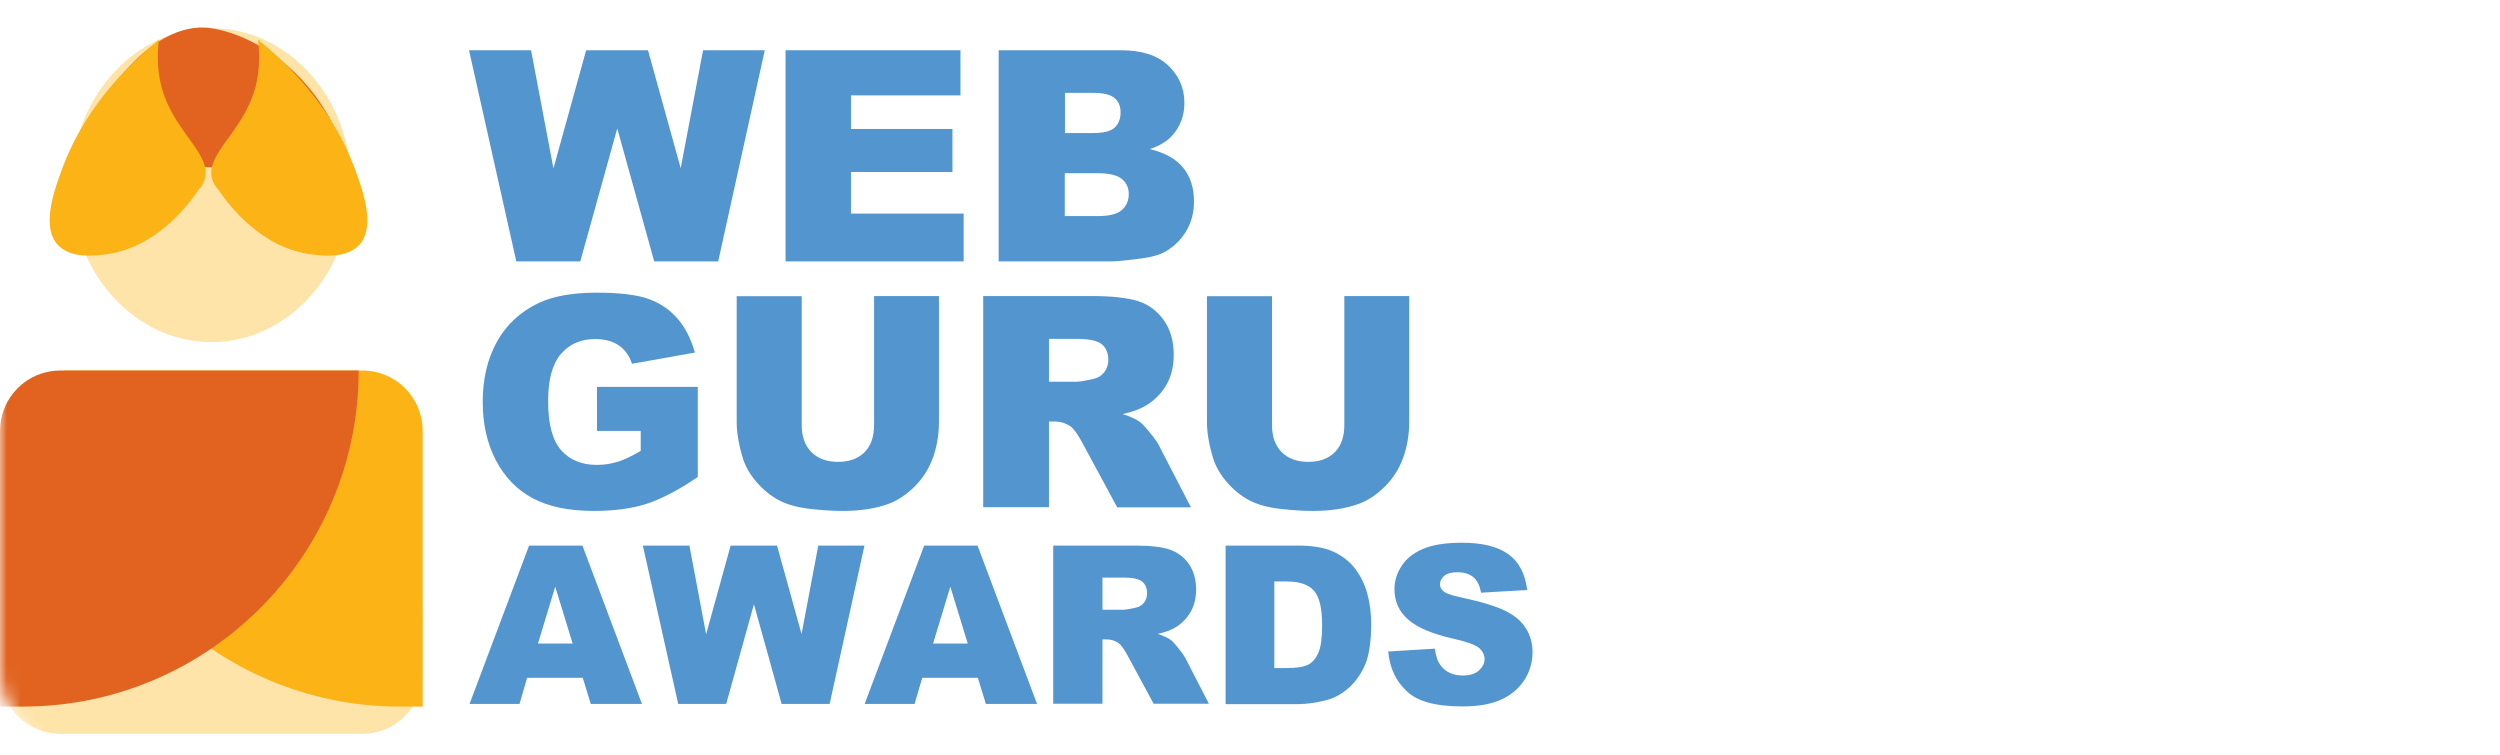 <svg width="182" height="55" viewBox="0 0 182 55" fill="none" xmlns="http://www.w3.org/2000/svg">
<mask id="mask0_50_4926" style="mask-type:alpha" maskUnits="userSpaceOnUse" x="0" y="0" width="182" height="55">
<rect width="182" height="55" rx="6" fill="#D9D9D9"/>
</mask>
<g mask="url(#mask0_50_4926)">
<path d="M26.382 53.42H4.386C1.967 53.42 0 51.453 0 49.034V44.777C0 42.358 1.967 40.391 4.386 40.391H26.382C28.802 40.391 30.768 42.358 30.768 44.777V49.034C30.755 51.453 28.802 53.42 26.382 53.42Z" fill="#FFE4A9"/>
<path d="M15.384 24.903C21.015 24.903 25.58 19.788 25.58 13.478C25.58 7.169 21.015 2.054 15.384 2.054C9.753 2.054 5.188 7.169 5.188 13.478C5.188 19.788 9.753 24.903 15.384 24.903Z" fill="#FFE4A9"/>
<path d="M25.58 13.478C26.408 19.728 20.611 12.172 14.983 12.172C9.355 12.172 4.102 19.702 5.188 13.478C6.249 7.384 11.075 1.368 15.384 2.054C19.706 2.752 24.726 7.022 25.58 13.478Z" fill="#E1631F"/>
<path d="M4.658 26.973H26.382C28.802 26.973 30.768 28.94 30.768 31.36V51.44H29.112C15.604 51.44 4.658 40.481 4.658 26.973Z" fill="#FBB315"/>
<path d="M1.643 51.44H0V31.36C0 28.94 1.967 26.973 4.386 26.973H26.11C26.11 40.481 15.151 51.44 1.643 51.44Z" fill="#E1631F"/>
<path d="M14.465 13.802C13.728 14.889 11.321 18.136 7.53 18.538C6.728 18.628 5.098 18.796 4.205 17.826C3.015 16.532 3.895 13.996 4.49 12.379C5.266 10.244 7.052 6.543 11.567 2.895C11.334 4.81 11.658 6.181 11.994 7.074C13.042 9.856 15.449 11.382 14.892 13.09C14.789 13.427 14.595 13.673 14.465 13.802Z" fill="#FBB315"/>
<path d="M15.889 13.802C16.626 14.889 19.033 18.136 22.824 18.538C23.626 18.628 25.256 18.796 26.149 17.826C27.339 16.532 26.46 13.996 25.864 12.379C25.088 10.244 23.303 6.543 18.787 2.895C19.02 4.81 18.696 6.181 18.36 7.074C17.312 9.856 14.905 11.382 15.462 13.09C15.565 13.427 15.759 13.673 15.889 13.802Z" fill="#FBB315"/>
<path d="M34.145 3.658H38.661L40.291 12.262L42.672 3.658H47.174L49.555 12.249L51.185 3.658H55.675L52.285 19.029H47.627L44.936 9.351L42.245 19.029H37.587L34.145 3.658Z" fill="#5295CF"/>
<path d="M57.189 3.658H69.921V6.944H61.95V9.39H69.338V12.521H61.95V15.549H70.153V19.029H57.189V3.658Z" fill="#5295CF"/>
<path d="M72.728 3.658H81.617C83.105 3.658 84.244 4.02 85.033 4.758C85.822 5.495 86.223 6.401 86.223 7.488C86.223 8.394 85.939 9.183 85.369 9.83C84.994 10.27 84.438 10.606 83.713 10.852C84.813 11.124 85.628 11.576 86.146 12.223C86.663 12.87 86.922 13.685 86.922 14.656C86.922 15.458 86.741 16.17 86.366 16.804C85.99 17.438 85.486 17.942 84.839 18.317C84.438 18.55 83.843 18.719 83.04 18.822C81.966 18.964 81.255 19.029 80.906 19.029H72.702V3.658H72.728ZM77.516 9.687H79.586C80.323 9.687 80.841 9.558 81.138 9.299C81.423 9.04 81.578 8.678 81.578 8.186C81.578 7.734 81.436 7.384 81.138 7.138C80.854 6.893 80.349 6.763 79.625 6.763H77.528V9.687H77.516ZM77.516 15.73H79.935C80.75 15.73 81.332 15.587 81.669 15.29C82.005 14.992 82.174 14.604 82.174 14.125C82.174 13.672 82.005 13.31 81.669 13.025C81.332 12.754 80.75 12.611 79.922 12.611H77.516V15.73Z" fill="#5295CF"/>
<path d="M43.461 31.36V28.164H50.797V34.724C49.387 35.681 48.145 36.328 47.071 36.677C45.997 37.027 44.703 37.195 43.228 37.195C41.404 37.195 39.916 36.884 38.764 36.263C37.613 35.642 36.72 34.711 36.086 33.482C35.452 32.252 35.142 30.842 35.142 29.251C35.142 27.569 35.491 26.119 36.177 24.877C36.862 23.635 37.885 22.691 39.217 22.057C40.265 21.565 41.663 21.306 43.422 21.306C45.117 21.306 46.398 21.462 47.239 21.772C48.08 22.083 48.779 22.561 49.335 23.208C49.892 23.855 50.306 24.67 50.59 25.667L46.01 26.482C45.816 25.899 45.505 25.46 45.053 25.149C44.6 24.838 44.03 24.683 43.332 24.683C42.284 24.683 41.456 25.046 40.834 25.77C40.213 26.495 39.903 27.633 39.903 29.199C39.903 30.868 40.213 32.045 40.847 32.77C41.481 33.495 42.348 33.844 43.461 33.844C43.992 33.844 44.496 33.766 44.988 33.611C45.467 33.456 46.023 33.197 46.644 32.822V31.373H43.461V31.36Z" fill="#5295CF"/>
<path d="M63.62 21.552H68.355V30.713C68.355 31.618 68.213 32.485 67.928 33.288C67.643 34.09 67.204 34.801 66.595 35.409C65.987 36.017 65.353 36.432 64.693 36.677C63.775 37.014 62.662 37.195 61.368 37.195C60.618 37.195 59.803 37.143 58.923 37.04C58.043 36.936 57.292 36.729 56.71 36.419C56.115 36.108 55.572 35.668 55.08 35.099C54.588 34.53 54.252 33.934 54.071 33.326C53.773 32.343 53.631 31.476 53.631 30.726V21.565H58.366V30.946C58.366 31.787 58.599 32.434 59.065 32.912C59.531 33.378 60.178 33.624 61.006 33.624C61.821 33.624 62.468 33.391 62.934 32.925C63.4 32.459 63.632 31.799 63.632 30.946V21.552H63.62Z" fill="#5295CF"/>
<path d="M71.577 36.923V21.552H79.495C80.957 21.552 82.083 21.681 82.859 21.927C83.636 22.173 84.257 22.652 84.735 23.325C85.214 24.011 85.447 24.838 85.447 25.822C85.447 26.676 85.266 27.413 84.904 28.034C84.541 28.655 84.037 29.16 83.403 29.535C83.002 29.781 82.445 29.988 81.734 30.143C82.303 30.337 82.717 30.519 82.976 30.713C83.157 30.842 83.403 31.114 83.739 31.528C84.076 31.942 84.296 32.252 84.399 32.485L86.702 36.936H81.332L78.797 32.239C78.473 31.631 78.188 31.23 77.943 31.049C77.606 30.816 77.218 30.687 76.778 30.687H76.364V36.923H71.577ZM76.351 27.789H78.357C78.577 27.789 78.991 27.724 79.612 27.581C79.922 27.517 80.181 27.362 80.388 27.103C80.582 26.844 80.686 26.546 80.686 26.21C80.686 25.718 80.53 25.33 80.22 25.071C79.909 24.813 79.314 24.67 78.447 24.67H76.364V27.789H76.351Z" fill="#5295CF"/>
<path d="M97.855 21.552H102.591V30.713C102.591 31.618 102.448 32.485 102.164 33.288C101.879 34.09 101.439 34.801 100.831 35.409C100.223 36.017 99.589 36.432 98.929 36.677C98.01 37.014 96.898 37.195 95.604 37.195C94.853 37.195 94.038 37.143 93.158 37.04C92.278 36.936 91.528 36.729 90.946 36.419C90.351 36.108 89.807 35.668 89.316 35.099C88.824 34.53 88.487 33.934 88.306 33.326C88.009 32.343 87.867 31.476 87.867 30.726V21.565H92.602V30.946C92.602 31.787 92.835 32.434 93.301 32.912C93.766 33.378 94.413 33.624 95.242 33.624C96.057 33.624 96.704 33.391 97.169 32.925C97.635 32.459 97.868 31.799 97.868 30.946V21.552H97.855Z" fill="#5295CF"/>
<path d="M42.426 49.344H38.376L37.82 51.246H34.184L38.518 39.718H42.4L46.734 51.246H43.008L42.426 49.344ZM41.688 46.847L40.42 42.707L39.165 46.847H41.688Z" fill="#5295CF"/>
<path d="M46.799 39.718H50.189L51.405 46.174L53.191 39.718H56.568L58.353 46.161L59.57 39.718H62.934L60.398 51.246H56.904L54.886 43.988L52.867 51.246H49.374L46.799 39.718Z" fill="#5295CF"/>
<path d="M71.189 49.344H67.139L66.582 51.246H62.947L67.281 39.718H71.163L75.497 51.246H71.771L71.189 49.344ZM70.451 46.847L69.183 42.707L67.928 46.847H70.451Z" fill="#5295CF"/>
<path d="M76.675 51.246V39.718H82.613C83.713 39.718 84.554 39.809 85.136 40.003C85.719 40.197 86.184 40.546 86.547 41.051C86.896 41.555 87.077 42.189 87.077 42.914C87.077 43.561 86.935 44.104 86.663 44.57C86.391 45.036 86.016 45.411 85.537 45.696C85.227 45.877 84.813 46.032 84.282 46.148C84.71 46.291 85.02 46.433 85.214 46.575C85.344 46.666 85.537 46.873 85.783 47.184C86.029 47.494 86.197 47.727 86.288 47.895L88.009 51.233H83.985L82.083 47.714C81.837 47.261 81.63 46.964 81.436 46.821C81.177 46.64 80.893 46.55 80.569 46.55H80.259V51.233H76.675V51.246ZM80.259 44.389H81.759C81.928 44.389 82.238 44.337 82.704 44.234C82.937 44.182 83.131 44.065 83.286 43.871C83.428 43.677 83.506 43.457 83.506 43.199C83.506 42.823 83.39 42.539 83.157 42.345C82.924 42.151 82.471 42.047 81.824 42.047H80.259V44.389Z" fill="#5295CF"/>
<path d="M89.212 39.718H94.504C95.552 39.718 96.393 39.86 97.027 40.145C97.674 40.43 98.204 40.831 98.619 41.361C99.033 41.892 99.343 42.5 99.537 43.212C99.731 43.91 99.822 44.661 99.822 45.45C99.822 46.679 99.68 47.636 99.408 48.322C99.123 49.008 98.735 49.564 98.243 50.03C97.739 50.483 97.208 50.794 96.639 50.949C95.85 51.156 95.151 51.259 94.517 51.259H89.225V39.718H89.212ZM92.77 42.332V48.633H93.65C94.401 48.633 94.918 48.555 95.242 48.387C95.552 48.219 95.798 47.934 95.979 47.52C96.16 47.106 96.251 46.446 96.251 45.514C96.251 44.298 96.057 43.457 95.656 43.004C95.254 42.552 94.595 42.332 93.676 42.332H92.77Z" fill="#5295CF"/>
<path d="M101.064 47.429L104.454 47.222C104.531 47.779 104.674 48.193 104.907 48.477C105.269 48.943 105.799 49.176 106.485 49.176C106.99 49.176 107.391 49.06 107.663 48.814C107.934 48.568 108.077 48.296 108.077 47.986C108.077 47.688 107.947 47.416 107.688 47.184C107.43 46.951 106.822 46.731 105.864 46.511C104.299 46.161 103.186 45.696 102.526 45.113C101.853 44.531 101.517 43.794 101.517 42.888C101.517 42.293 101.685 41.736 102.034 41.206C102.371 40.675 102.888 40.261 103.587 39.964C104.273 39.666 105.217 39.511 106.42 39.511C107.895 39.511 109.021 39.783 109.797 40.339C110.574 40.883 111.027 41.762 111.182 42.953L107.818 43.147C107.727 42.629 107.546 42.254 107.249 42.008C106.964 41.775 106.563 41.659 106.071 41.659C105.657 41.659 105.347 41.749 105.14 41.918C104.933 42.099 104.829 42.306 104.829 42.552C104.829 42.733 104.92 42.901 105.088 43.043C105.256 43.199 105.657 43.341 106.278 43.47C107.831 43.807 108.956 44.143 109.629 44.492C110.302 44.829 110.794 45.256 111.104 45.773C111.415 46.278 111.57 46.847 111.57 47.481C111.57 48.219 111.363 48.904 110.962 49.526C110.548 50.147 109.979 50.625 109.241 50.949C108.504 51.272 107.585 51.428 106.459 51.428C104.493 51.428 103.134 51.052 102.384 50.289C101.594 49.551 101.167 48.594 101.064 47.429Z" fill="#5295CF"/>
</g>
</svg>
